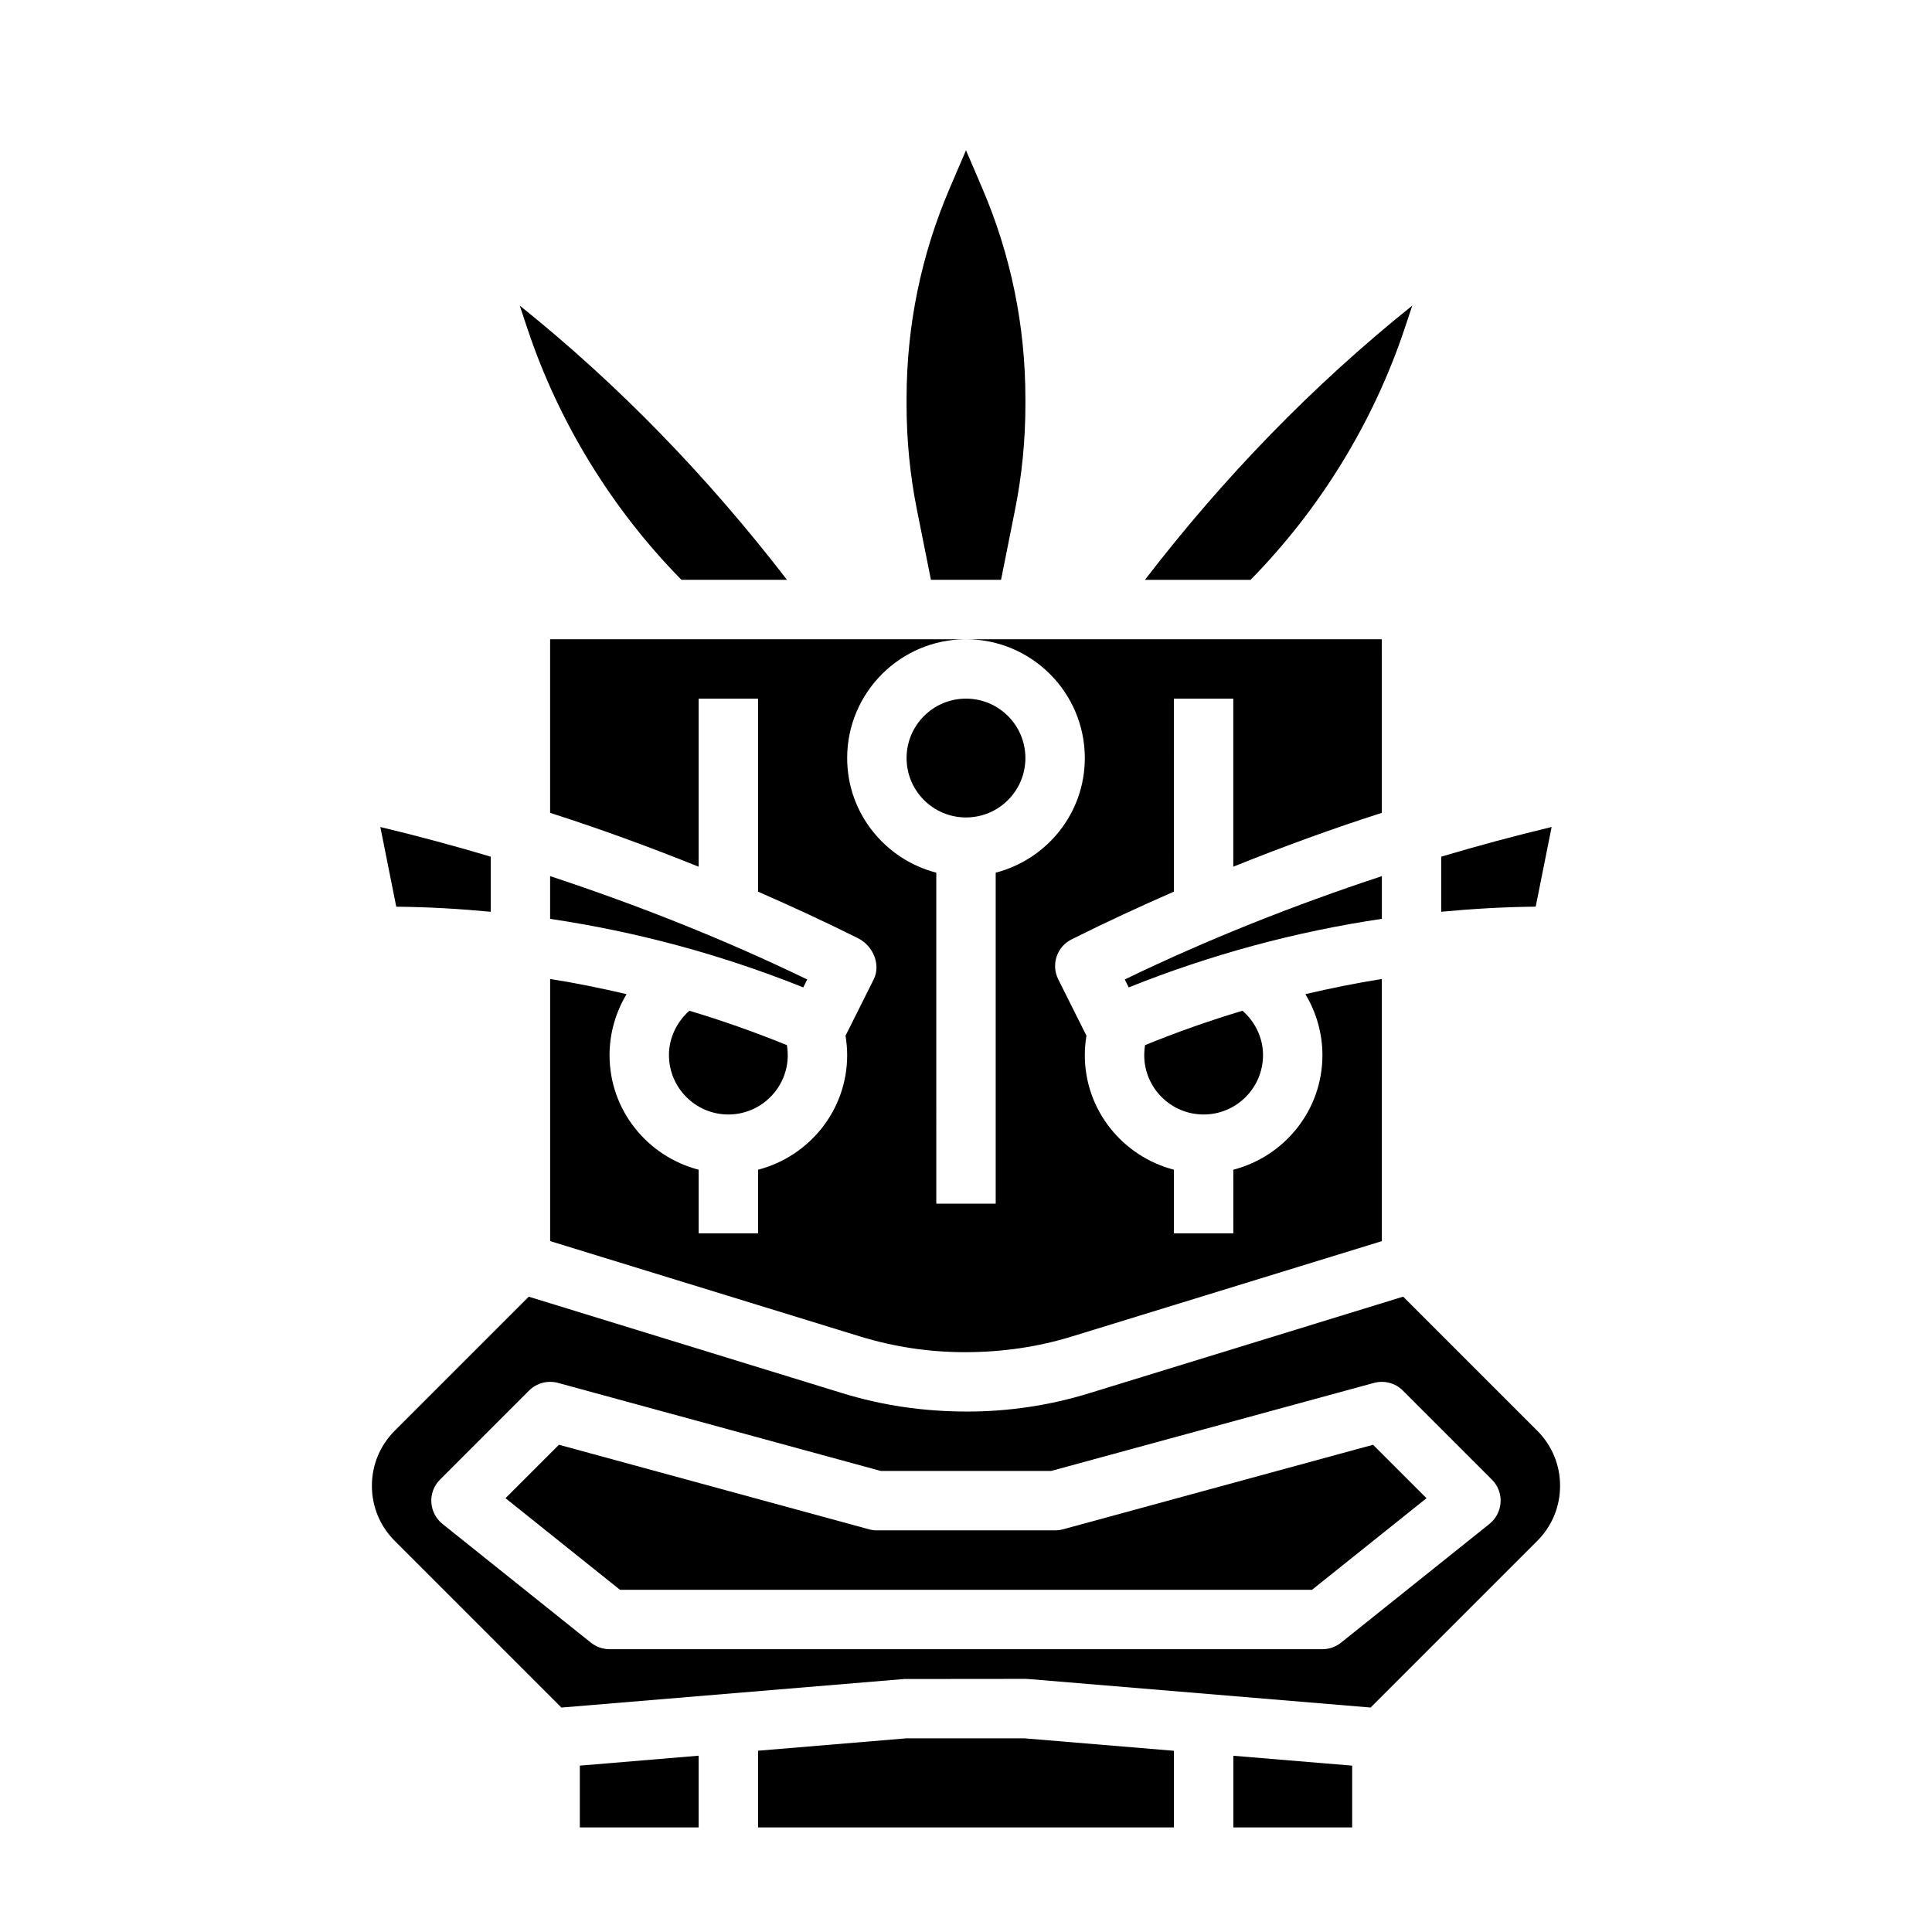 <?xml version="1.0" encoding="UTF-8"?>
<!-- Uploaded to: ICON Repo, www.iconrepo.com, Generator: ICON Repo Mixer Tools -->
<svg fill="#000000" width="800px" height="800px" version="1.1" viewBox="144 144 512 512" xmlns="http://www.w3.org/2000/svg">
 <g>
  <path d="m510.21 313.41h-110.21c17.367 0 31.488 14.121 31.488 31.488 0 14.625-10.066 26.852-23.617 30.371v87.711h-15.742l-0.004-87.711c-13.547-3.519-23.617-15.742-23.617-30.371 0-17.367 14.121-31.488 31.488-31.488h-110.21v46.004c13.297 4.258 26.41 9.055 39.359 14.273v-44.535h15.742v51.145c8.949 3.922 17.832 8.004 26.566 12.383 3.891 1.945 6.039 6.957 4.094 10.848l-7.477 14.957c0.277 1.688 0.438 3.402 0.438 5.133 0 14.625-10.066 26.852-23.617 30.371v16.863h-15.742v-16.863c-13.547-3.519-23.617-15.742-23.617-30.371 0-5.777 1.629-11.344 4.512-16.16-6.707-1.566-13.453-2.945-20.254-4.016v69.461l82.074 25.254c9.004 2.773 18.355 4.184 27.777 4.184 10.133 0 19.484-1.41 28.488-4.18l82.074-25.246v-69.469c-6.809 1.07-13.555 2.449-20.262 4.016 2.887 4.812 4.516 10.379 4.516 16.156 0 14.625-10.066 26.852-23.617 30.371l0.004 16.863h-15.742v-16.863c-13.547-3.519-23.617-15.742-23.617-30.371 0-1.73 0.156-3.449 0.434-5.141l-7.477-14.957c-1.945-3.891-0.371-8.621 3.519-10.562l0.566-0.285c8.738-4.367 17.617-8.461 26.566-12.383l-0.004-51.137h15.742v44.531c12.949-5.211 26.062-10.012 39.359-14.273l0.004-46z"/>
  <path d="m415.74 344.89c0 8.695-7.047 15.742-15.742 15.742s-15.746-7.047-15.746-15.742c0-8.695 7.051-15.746 15.746-15.746s15.742 7.051 15.742 15.746"/>
  <path d="m357.92 403.57c-22.059-10.676-44.871-19.695-68.133-27.387v11.328c22.93 3.402 45.367 9.461 67.086 18.16z"/>
  <path d="m321.28 423.61c0 8.684 7.062 15.742 15.742 15.742 8.684 0 15.742-7.062 15.742-15.742 0-0.891-0.078-1.762-0.219-2.629-8.516-3.465-17.129-6.512-25.852-9.125-3.352 2.969-5.414 7.199-5.414 11.754z"/>
  <path d="m390.71 297.66h18.578l3.699-18.516c1.832-9.141 2.754-18.484 2.754-27.781v-1.723c0-19.301-3.848-38.086-11.453-55.812l-4.289-10.008-4.293 10.008c-7.602 17.727-11.453 36.508-11.453 55.812v1.723c0 9.297 0.922 18.648 2.754 27.789z"/>
  <path d="m447.23 423.61c0 8.684 7.062 15.742 15.742 15.742 8.684 0 15.742-7.062 15.742-15.742 0-4.559-2.07-8.793-5.434-11.754-8.723 2.606-17.336 5.652-25.836 9.117-0.137 0.867-0.215 1.75-0.215 2.637z"/>
  <path d="m555.2 363.16c-9.824 2.356-19.578 4.984-29.254 7.863v14.602c8.289-0.781 16.633-1.266 25.031-1.355z"/>
  <path d="m516.26 231.01 2.008-6.023c-26.512 21.254-50.137 45.73-70.848 72.676h27.992c18.402-18.73 32.535-41.73 40.848-66.652z"/>
  <path d="m510.21 376.18c-23.262 7.691-46.074 16.711-68.133 27.387l1.047 2.102c21.758-8.715 44.188-14.77 67.086-18.168z"/>
  <path d="m384.25 604.67-39.359 3.289v20.328h110.21v-20.312l-39.691-3.305z"/>
  <path d="m324.59 297.66h27.969c-20.898-27.145-44.453-51.531-70.824-72.676l2.008 6.023c8.297 24.914 22.426 47.914 40.848 66.652z"/>
  <path d="m470.85 628.29h31.488v-16.375l-31.488-2.621z"/>
  <path d="m551.39 523.16-35.535-35.535-83.105 25.566c-10.5 3.246-21.41 4.883-32.402 4.883-11.699 0-22.609-1.637-33.117-4.871l-83.105-25.566-35.535 35.535c-3.894 3.894-6.035 9.074-6.035 14.582 0 5.512 2.141 10.691 6.047 14.594l44.172 44.172 90.828-7.566 32.137-0.031c0.211 0 0.441 0.008 0.652 0.023l90.828 7.566 44.172-44.172c3.902-3.894 6.043-9.074 6.043-14.586 0-5.508-2.141-10.688-6.043-14.594zm-12.652 24.68-39.359 31.488c-1.402 1.117-3.125 1.723-4.922 1.723h-188.93c-1.793 0-3.519-0.605-4.922-1.723l-39.359-31.488c-1.746-1.402-2.809-3.473-2.938-5.715-0.133-2.234 0.707-4.418 2.289-6l23.617-23.617c2-1.992 4.914-2.762 7.637-2.031l85.578 23.344h45.121l85.578-23.34c2.723-0.73 5.637 0.031 7.637 2.031l23.617 23.617c1.582 1.582 2.426 3.769 2.289 6-0.125 2.231-1.188 4.309-2.938 5.711z"/>
  <path d="m425.68 549.29c-0.668 0.18-1.367 0.273-2.07 0.273h-47.23c-0.699 0-1.402-0.094-2.07-0.277l-82.184-22.41-14.168 14.16 30.336 24.273h183.41l30.34-24.27-14.168-14.16z"/>
  <path d="m274.05 385.63v-14.602c-9.676-2.883-19.43-5.512-29.254-7.863l4.219 21.121c8.402 0.074 16.746 0.555 25.035 1.344z"/>
  <path d="m297.66 628.29h31.484v-19.012l-31.484 2.637z"/>
 </g>
</svg>